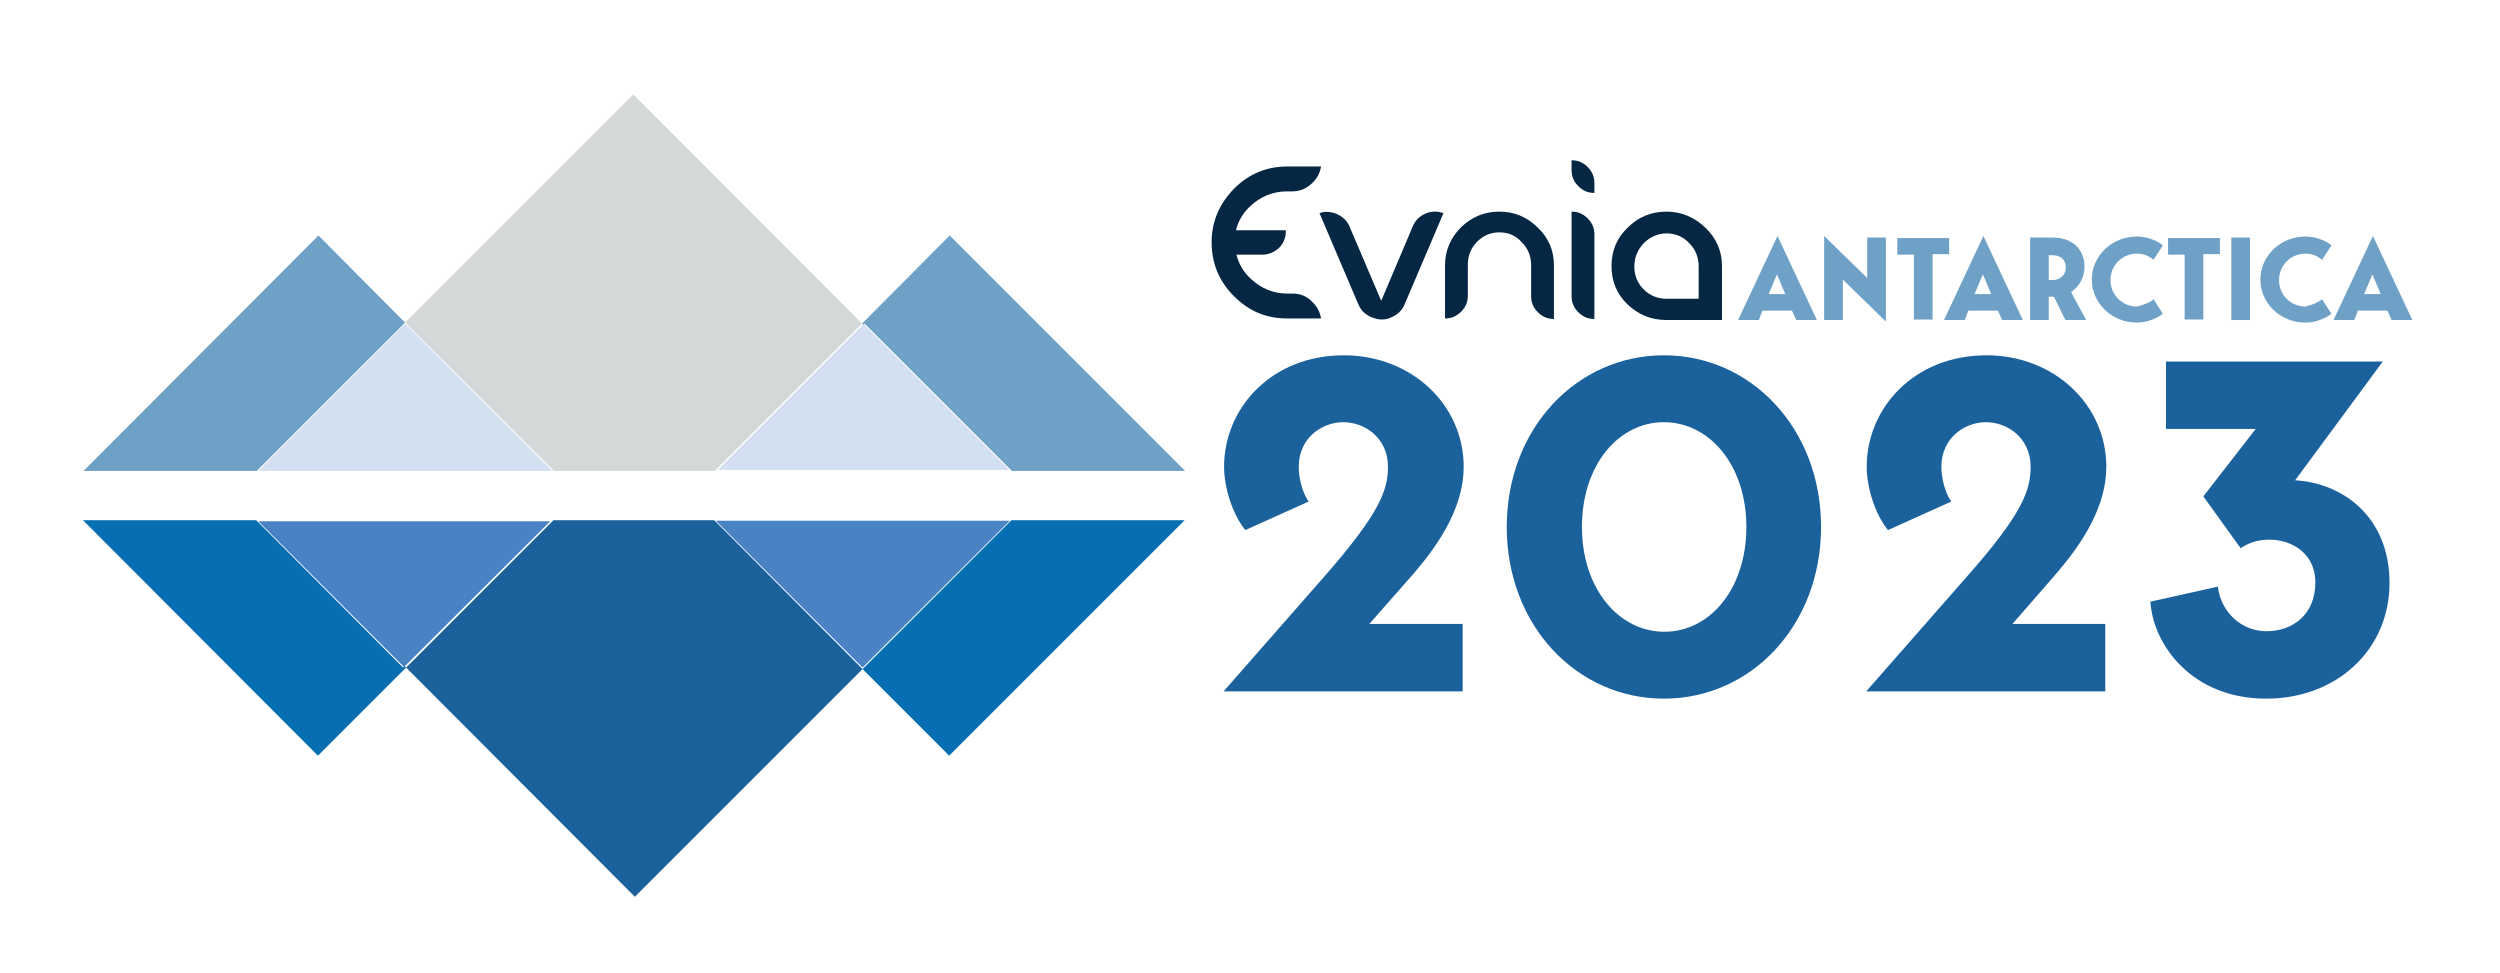 <svg xmlns="http://www.w3.org/2000/svg" xmlns:xlink="http://www.w3.org/1999/xlink" id="antacktica" x="0px" y="0px" viewBox="0 0 482 187.5" style="enable-background:new 0 0 482 187.5;" xml:space="preserve"><style type="text/css">	.st0-antarctica{fill:#D5D8D8;}	.st1-antarctica{fill:#6FA1C7;}	.st2-antarctica{fill:#D3E0F2;}	.st3-antarctica{fill:#1B629D;}	.st4-antarctica{fill:#076EB2;}	.st5-antarctica{fill:#4983C3;}	.st6-antarctica{fill:#052744;}</style><g>	<polygon class="st0-antarctica" points="137.8,90.8 166.2,62.4 122.1,18.2 78.1,62.2 106.8,90.8  "></polygon></g><g>	<polygon class="st1-antarctica" points="166.2,62.4 166.5,62.7 166.7,62.4 195.1,90.8 228.5,90.8 183.1,45.4  "></polygon></g><g>	<polygon class="st2-antarctica" points="194.6,90.6 166.5,62.5 138.4,90.6  "></polygon></g><g>	<polygon class="st1-antarctica" points="49.5,90.8 78.1,62.2 61.4,45.4 16.1,90.8 49.5,90.8  "></polygon></g><g>	<polygon class="st2-antarctica" points="49.8,90.8 106.5,90.8 78.1,62.4  "></polygon></g><g>	<polygon class="st3-antarctica" points="106.7,100.3 78.3,128.7 122.4,172.9 166.3,129 137.7,100.3  "></polygon></g><g>	<polygon class="st4-antarctica" points="78.3,128.7 77.9,128.4 77.7,128.7 49.4,100.3 16,100.3 61.3,145.7  "></polygon></g><g>	<polygon class="st5-antarctica" points="49.8,100.5 77.9,128.6 106.1,100.5  "></polygon></g><g>	<polygon class="st4-antarctica" points="195,100.3 166.3,129 183,145.7 228.4,100.3 195,100.3  "></polygon></g><g>	<polygon class="st5-antarctica" points="194.7,100.4 138,100.4 166.3,128.7  "></polygon></g><g>	<path class="st3-antarctica" d="M264,120.3H282v13h-46.1l19.3-22C266,99,267.6,94.5,267.6,90c0-5.6-4.5-8.6-8.6-8.6c-4.1,0-8.6,3-8.6,8.6  c0,2.2,0.7,5,1.9,6.7l-12.2,5.5c-2.6-3.2-4.1-8.4-4.1-12.2c0-11.3,9.1-21.5,23.1-21.5c13,0,23.1,9.5,23.1,21.5  c0,7.9-4.9,15-9.4,20.3L264,120.3z"></path>	<path class="st3-antarctica" d="M351.1,101.6c0,19-13.5,33.1-30.3,33.1s-30.3-14.1-30.3-33.1c0-19,13.5-33.1,30.3-33.1S351.1,82.6,351.1,101.6  z M336.7,101.6c0-11.9-7.1-20.2-15.9-20.2S305,89.7,305,101.6c0,11.9,7.1,20.2,15.9,20.2S336.7,113.5,336.7,101.6z"></path>	<path class="st3-antarctica" d="M388,120.3h17.9v13h-46.1l19.3-22C390,99,391.5,94.5,391.5,90c0-5.6-4.5-8.6-8.6-8.6c-4.1,0-8.6,3-8.6,8.6  c0,2.2,0.7,5,1.9,6.7l-12.2,5.5c-2.6-3.2-4.1-8.4-4.1-12.2c0-11.3,9.1-21.5,23.1-21.5c13,0,23.1,9.5,23.1,21.5  c0,7.9-4.9,15-9.4,20.3L388,120.3z"></path>	<path class="st3-antarctica" d="M460.7,112.4c0,12.8-10.1,22.3-23.8,22.3c-14.3,0-21.8-10.4-22.3-18.7l13-2.9c0.6,4.9,4.5,8.6,9.4,8.6  c4.9,0,9.4-3.1,9.4-9.4c0-8.1-9.5-10.1-14.4-6.6l-7.2-10l10.1-13h-17.3v-13h41.8l-16.9,22.9C451.5,93.1,460.7,99.5,460.7,112.4z"></path></g><g>	<g>		<path class="st1-antarctica" d="M345.5,59.9h-5.7l-0.7,1.8h-4l7.6-16.2l7.6,16.2h-4L345.5,59.9z M344.2,56.7l-1.6-3.8l-1.6,3.8H344.2z"></path>		<path class="st1-antarctica" d="M363.6,45.8v16.2l-8.3-8.1v7.8h-3.6V45.5l8.3,8.1v-7.8H363.6z"></path>		<path class="st1-antarctica" d="M375.8,45.8v3.2h-3.2v12.6H369V49.1h-3.2v-3.2H375.8z"></path>		<path class="st1-antarctica" d="M385.2,59.9h-5.7l-0.7,1.8h-4l7.6-16.2l7.6,16.2h-4L385.2,59.9z M383.9,56.7l-1.6-3.8l-1.6,3.8H383.9z"></path>		<path class="st1-antarctica" d="M398.2,61.7l-2.2-4.5h-1v4.5h-3.6V45.8h4.3c4.3,0,6.2,2.7,6.2,5.6c0,1.9-0.9,3.8-2.6,4.9l2.9,5.4H398.2z    M395,54h0.7c1.6,0,2.6-1.1,2.6-2.4c0-1.5-1-2.4-2.6-2.4H395V54z"></path>		<path class="st1-antarctica" d="M415.2,57.7l1.8,2.8c-1.4,1.1-3.4,1.7-5,1.7c-4.8,0-8.7-3.7-8.7-8.3s3.9-8.3,8.7-8.3c1.6,0,3.7,0.6,5,1.7   l-1.8,2.8c-0.8-0.7-1.9-1.2-3.2-1.2c-2.8,0-5.1,2.2-5.1,5.1s2.3,5.1,5.1,5.1C413.2,58.8,414.4,58.4,415.2,57.7z"></path>		<path class="st1-antarctica" d="M428,45.8v3.2h-3.2v12.6h-3.6V49.1h-3.2v-3.2H428z"></path>		<path class="st1-antarctica" d="M430.2,61.7V45.8h3.6v15.9H430.2z"></path>		<path class="st1-antarctica" d="M447.7,57.7l1.8,2.8c-1.4,1.1-3.4,1.7-5,1.7c-4.8,0-8.7-3.7-8.7-8.3s3.9-8.3,8.7-8.3c1.6,0,3.7,0.6,5,1.7   l-1.8,2.8c-0.8-0.7-1.9-1.2-3.2-1.2c-2.8,0-5.1,2.2-5.1,5.1s2.3,5.1,5.1,5.1C445.7,58.8,446.8,58.4,447.7,57.7z"></path>		<path class="st1-antarctica" d="M460.3,59.9h-5.7l-0.7,1.8h-4l7.6-16.2l7.6,16.2h-4L460.3,59.9z M459,56.7l-1.6-3.8l-1.6,3.8H459z"></path>	</g>	<g>		<g>			<path class="st6-antarctica" d="M289.1,40.8c-2.9,0-5.3,1-7.4,3c-2,2-3.1,4.5-3.1,7.3v10.3c1.2,0,2.2-0.4,3.1-1.3c0.9-0.9,1.3-1.9,1.3-3.1    v-6c0-1.7,0.6-3.2,1.8-4.4c1.2-1.2,2.6-1.8,4.3-1.8c1.7,0,3.1,0.6,4.3,1.9c1.2,1.2,1.8,2.7,1.8,4.4v6c0,1.2,0.4,2.2,1.3,3.1    c0.9,0.9,1.9,1.3,3.1,1.3V51.2c0-2.9-1-5.3-3.1-7.3C294.4,41.8,291.9,40.8,289.1,40.8z"></path>		</g>		<g>			<path class="st6-antarctica" d="M303,40.8v16.3c0,1.2,0.4,2.2,1.3,3.1c0.9,0.9,1.9,1.3,3.1,1.3V45.2c0-1.2-0.4-2.2-1.3-3.1    C305.2,41.2,304.2,40.8,303,40.8z"></path>		</g>		<g>			<path class="st6-antarctica" d="M249.2,56.6h-1c-2.7,0-5.1-1-7.1-2.9c-1.4-1.3-2.3-2.9-2.7-4.6h5c1.2,0,2.3-0.5,3.2-1.3    c0.9-0.9,1.3-2,1.3-3.2v-0.2h-9.6c0.4-1.7,1.3-3.3,2.7-4.6c2-1.9,4.4-2.9,7.1-2.9h1c1.5,0,2.8-0.5,4-1.7c0.9-0.9,1.4-1.9,1.6-3.1    h-6.5c-4,0-7.4,1.4-10.3,4.3c-2.8,2.9-4.3,6.3-4.3,10.3c0,4,1.4,7.5,4.3,10.4c2.9,2.9,6.2,4.3,10.3,4.3h6.5    c-0.2-1.2-0.7-2.2-1.6-3.1C252,57.1,250.7,56.6,249.2,56.6z"></path>		</g>		<g>			<path class="st6-antarctica" d="M303,30.9v1.9c0,1.2,0.4,2.2,1.3,3.1c0.9,0.9,1.9,1.3,3.1,1.3v-1.9c0-1.2-0.4-2.2-1.3-3.1    C305.2,31.3,304.2,30.9,303,30.9z"></path>		</g>		<g>			<path class="st6-antarctica" d="M275,41.1c-1.2,0.5-2.1,1.3-2.6,2.5L266.3,58l-6.1-14.3c-0.5-1.2-1.4-2-2.6-2.5c-1.1-0.4-2.2-0.5-3.2-0.1    l7.5,17.6c0.5,1.2,1.4,2,2.6,2.5c0.6,0.2,1.2,0.4,1.8,0.4h0.1c0.6,0,1.2-0.1,1.8-0.4c1.2-0.5,2.1-1.3,2.6-2.5l7.5-17.6    C277.2,40.7,276.1,40.7,275,41.1z"></path>		</g>		<g>			<path class="st6-antarctica" d="M328.8,43.9c-2.1-2-4.6-3.1-7.5-3.1c-2.9,0-5.4,1-7.5,3.1c-2.1,2-3.1,4.5-3.1,7.4c0,2.9,1,5.4,3.1,7.4    c2.1,2,4.6,3,7.5,3H332V51.3C332,48.4,330.9,45.9,328.8,43.9z M327.5,57.6h-6.2c-1.7,0-3.2-0.6-4.4-1.8c-1.2-1.2-1.8-2.7-1.8-4.4    c0-1.7,0.6-3.2,1.8-4.5c1.2-1.2,2.7-1.9,4.4-1.9c1.7,0,3.2,0.6,4.4,1.9c1.2,1.2,1.8,2.7,1.8,4.5V57.6z"></path>		</g>	</g></g></svg>
